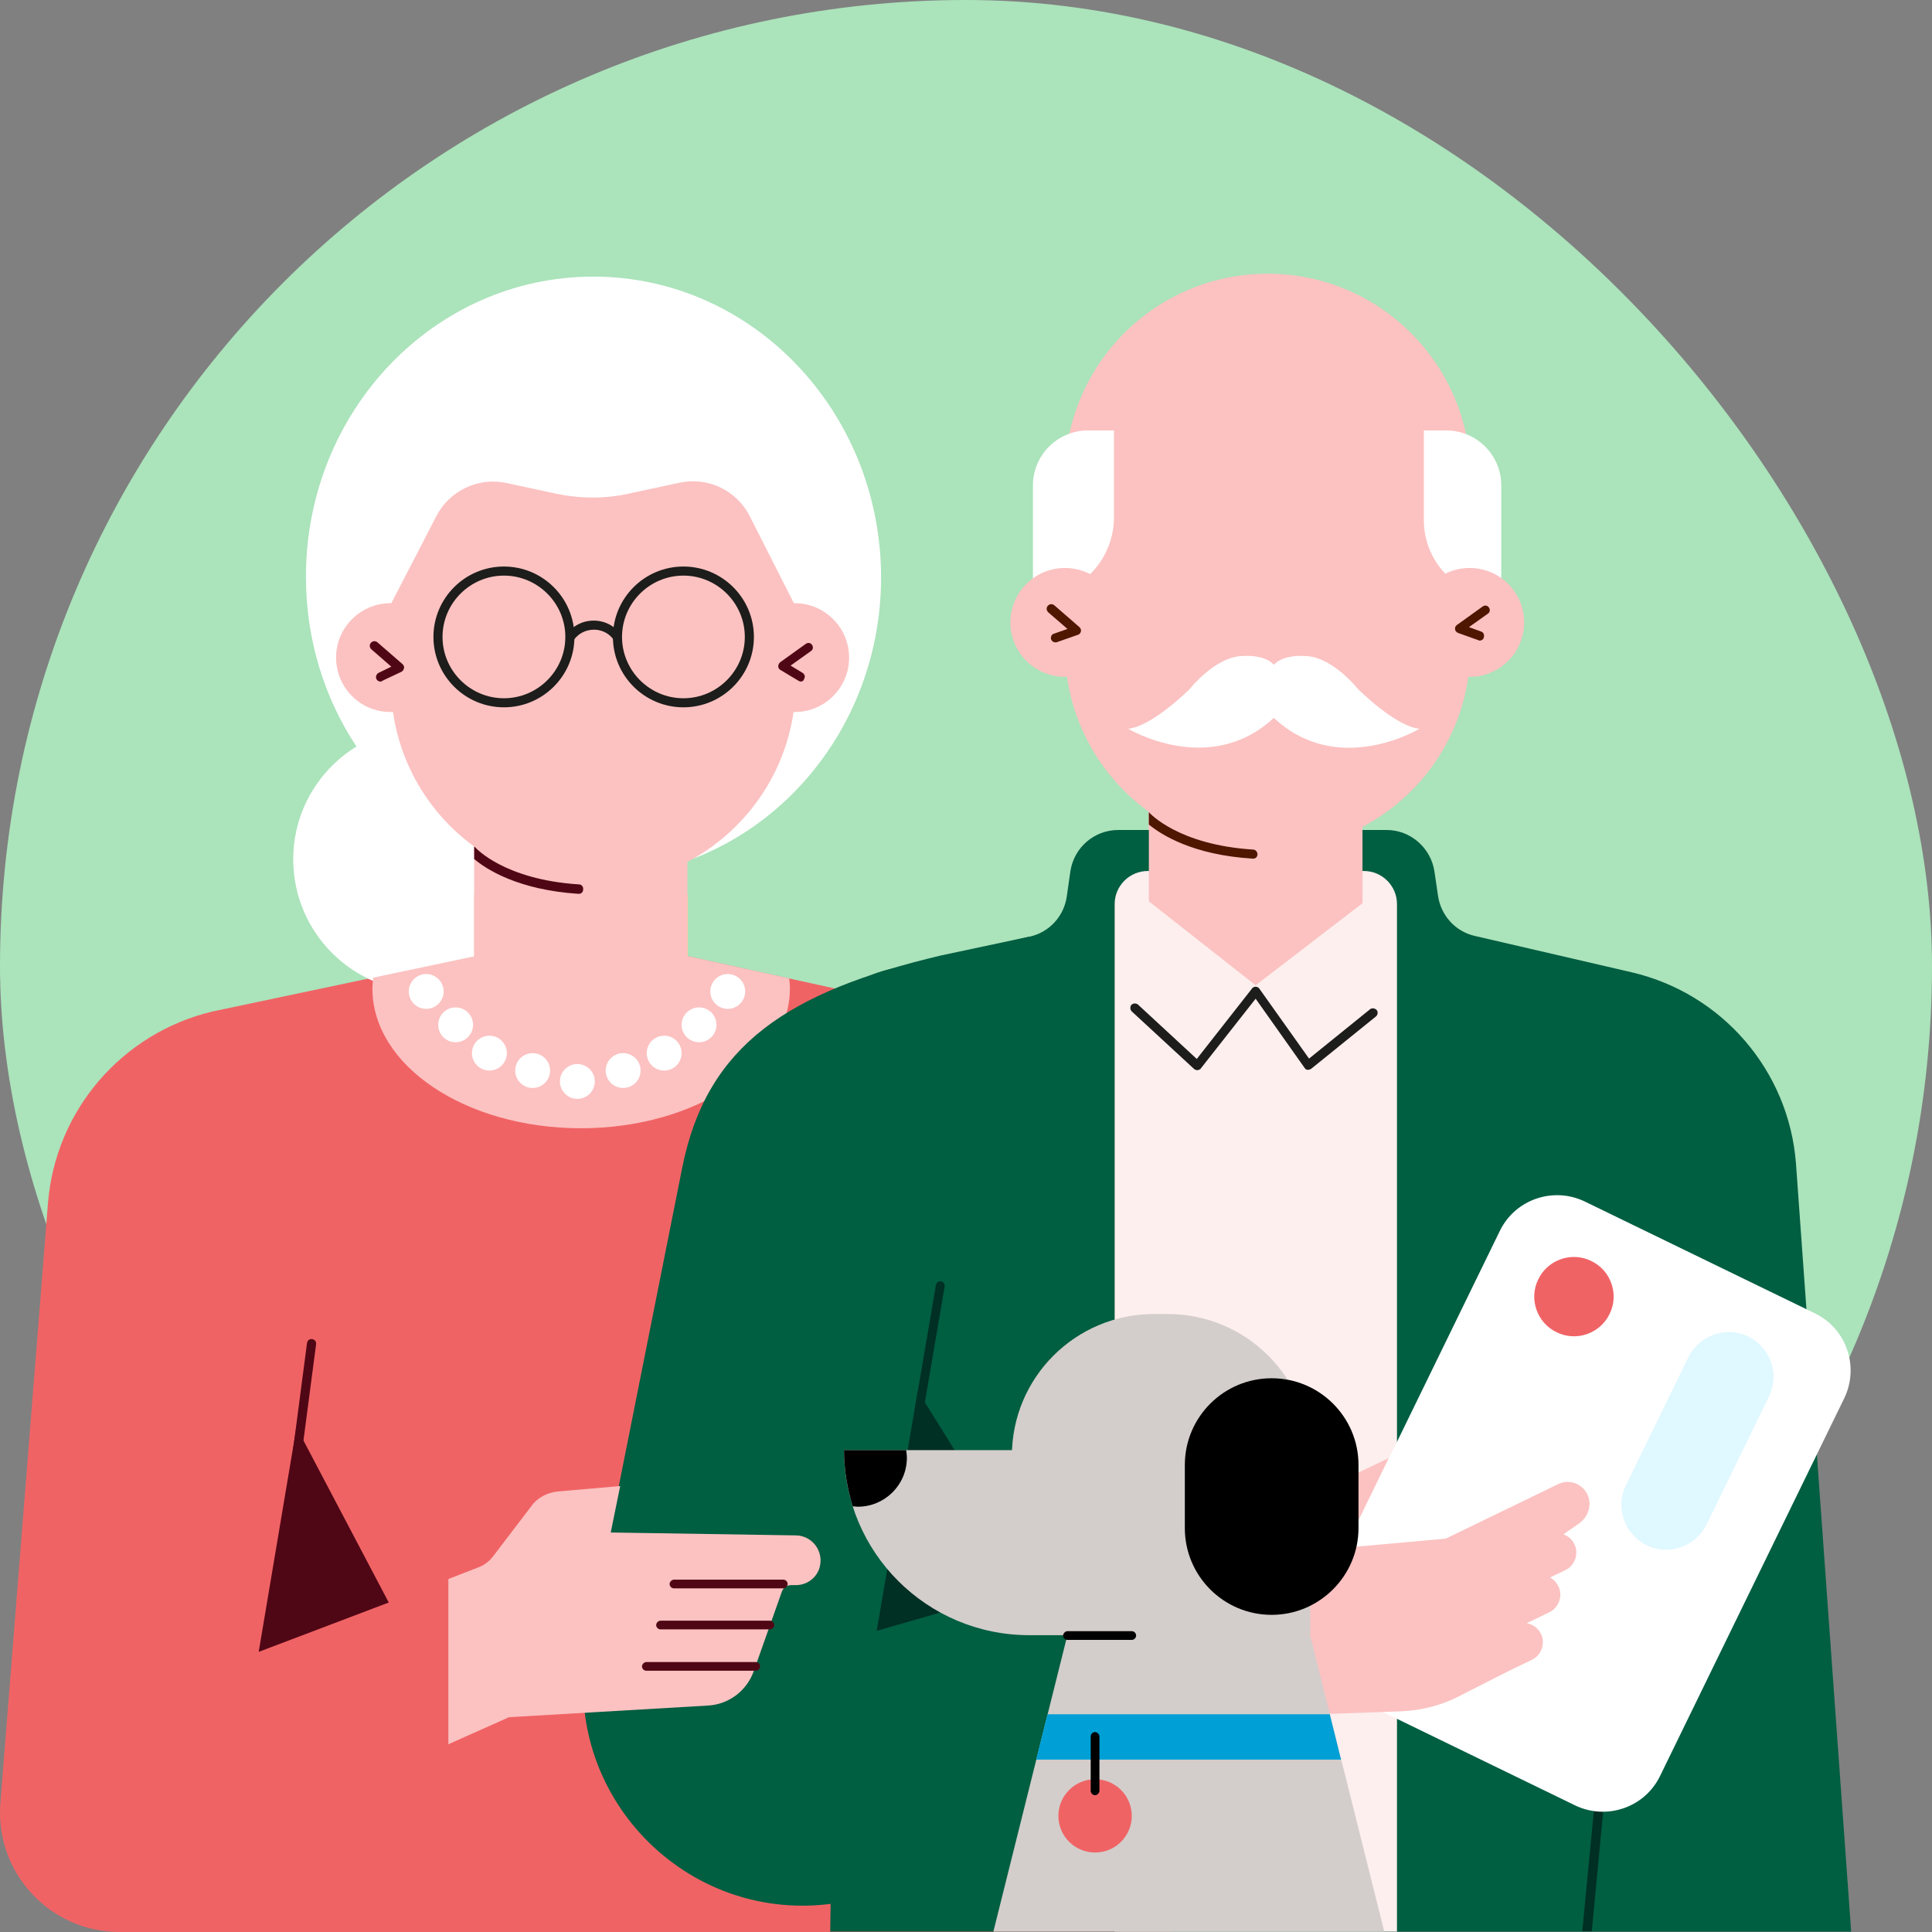 <svg width="120" height="120" viewBox="0 0 120 120" fill="none" xmlns="http://www.w3.org/2000/svg">
<rect x="0" y="0" width="120" height="120" fill="#808080" stroke="none"/>
<rect width="120" height="120" rx="60" fill="#ABE3BB"/>
<g clip-path="url(#clip0)">
<path d="M72.756 120H7.425C3.092 120 -0.315 116.304 0.023 111.999L2.979 74.743C3.431 68.973 7.583 64.15 13.225 62.82L29.45 59.395H42.719L58.764 62.91C64.496 64.195 68.716 69.041 69.168 74.878L72.756 120Z" fill="#F06365"/>
<path d="M36.853 17.181C26.991 17.181 19.003 25.52 19.003 35.82C19.003 39.742 20.154 43.37 22.14 46.368C19.793 47.81 18.213 50.402 18.213 53.377C18.213 57.907 21.891 61.604 26.45 61.604C30.67 61.604 34.145 58.426 34.619 54.324C35.364 54.414 36.108 54.481 36.876 54.481C46.737 54.481 54.726 46.142 54.726 35.842C54.703 25.542 46.715 17.181 36.853 17.181Z" fill="white"/>
<path d="M36.086 65.999C32.407 65.999 29.451 63.024 29.451 59.373V55.541H42.72V59.373C42.72 63.046 39.764 65.999 36.086 65.999Z" fill="#FFC8A3"/>
<path d="M42.698 46.999H29.451V60.229H42.698V46.999Z" fill="#FBC2C1"/>
<path d="M36.851 54.977C29.9 54.977 24.281 49.365 24.281 42.423V26.646H49.421V42.401C49.421 49.343 43.779 54.977 36.851 54.977Z" fill="#FBC2C1"/>
<path d="M24.26 37.555L27.103 32.056C27.938 30.455 29.721 29.621 31.481 30.005L34.505 30.658C36.017 30.974 37.552 30.996 39.064 30.658L42.2 29.982C43.961 29.599 45.766 30.455 46.578 32.078L49.354 37.555L52.897 33.453L51.656 26.917L38.251 21.012L24.824 22.161L20.875 29.283L24.26 37.555Z" fill="white"/>
<path d="M24.26 44.226C26.13 44.226 27.645 42.713 27.645 40.846C27.645 38.978 26.13 37.465 24.26 37.465C22.39 37.465 20.875 38.978 20.875 40.846C20.875 42.713 22.39 44.226 24.26 44.226Z" fill="#FBC2C1"/>
<path d="M49.354 44.226C51.223 44.226 52.739 42.713 52.739 40.846C52.739 38.978 51.223 37.465 49.354 37.465C47.484 37.465 45.969 38.978 45.969 40.846C45.969 42.713 47.484 44.226 49.354 44.226Z" fill="#FBC2C1"/>
<path d="M23.628 42.333C23.515 42.333 23.425 42.266 23.38 42.176C23.312 42.04 23.38 41.86 23.515 41.792L24.305 41.409L23.064 40.328C22.951 40.215 22.928 40.057 23.041 39.922C23.154 39.809 23.312 39.787 23.447 39.899L25.004 41.252C25.072 41.319 25.117 41.409 25.095 41.499C25.072 41.59 25.027 41.68 24.937 41.725L23.741 42.288C23.718 42.333 23.673 42.333 23.628 42.333Z" fill="#500715"/>
<path d="M49.737 42.333C49.692 42.333 49.647 42.31 49.602 42.288L48.473 41.611C48.383 41.566 48.338 41.476 48.338 41.386C48.338 41.296 48.383 41.206 48.451 41.138L50.053 39.989C50.188 39.898 50.346 39.921 50.437 40.056C50.527 40.191 50.504 40.349 50.369 40.439L49.105 41.341L49.85 41.792C49.985 41.882 50.03 42.04 49.94 42.175C49.918 42.288 49.827 42.333 49.737 42.333Z" fill="#500715"/>
<path d="M35.973 54.932C31.302 54.639 29.541 52.656 29.519 52.633C29.496 52.61 29.474 52.588 29.451 52.588V53.354C30.196 53.985 32.159 55.27 35.928 55.518H35.95C36.108 55.518 36.221 55.405 36.221 55.247C36.244 55.067 36.108 54.932 35.973 54.932Z" fill="#500715"/>
<path d="M31.3 43.933C28.885 43.933 26.922 41.972 26.922 39.561C26.922 37.149 28.885 35.188 31.3 35.188C33.715 35.188 35.678 37.149 35.678 39.561C35.678 41.972 33.715 43.933 31.3 43.933ZM31.3 35.752C29.201 35.752 27.486 37.465 27.486 39.561C27.486 41.657 29.201 43.37 31.3 43.37C33.398 43.37 35.114 41.657 35.114 39.561C35.114 37.465 33.398 35.752 31.3 35.752Z" fill="#1D1D1B"/>
<path d="M42.448 43.933C40.034 43.933 38.07 41.972 38.07 39.561C38.07 37.149 40.034 35.188 42.448 35.188C44.863 35.188 46.826 37.149 46.826 39.561C46.826 41.972 44.863 43.933 42.448 43.933ZM42.448 35.752C40.35 35.752 38.635 37.465 38.635 39.561C38.635 41.657 40.35 43.37 42.448 43.37C44.547 43.37 46.262 41.657 46.262 39.561C46.262 37.465 44.547 35.752 42.448 35.752Z" fill="#1D1D1B"/>
<path d="M35.632 39.764L35.158 39.448C35.542 38.885 36.174 38.547 36.873 38.547C37.55 38.547 38.182 38.862 38.566 39.426L38.114 39.741C37.844 39.336 37.37 39.11 36.896 39.11C36.377 39.11 35.903 39.358 35.632 39.764Z" fill="#1D1D1B"/>
<path d="M36.086 70.078C43.24 70.078 49.062 66.179 49.062 61.378C49.062 61.175 49.039 60.972 49.017 60.769L42.743 59.395H29.474L23.178 60.724C23.155 60.95 23.133 61.175 23.133 61.378C23.11 66.179 28.91 70.078 36.086 70.078Z" fill="#FBC2C1"/>
<path d="M30.398 66.494C30.996 66.494 31.481 66.009 31.481 65.412C31.481 64.814 30.996 64.33 30.398 64.33C29.799 64.33 29.314 64.814 29.314 65.412C29.314 66.009 29.799 66.494 30.398 66.494Z" fill="white"/>
<path d="M28.3 64.736C28.898 64.736 29.383 64.252 29.383 63.654C29.383 63.057 28.898 62.572 28.3 62.572C27.702 62.572 27.217 63.057 27.217 63.654C27.217 64.252 27.702 64.736 28.3 64.736Z" fill="white"/>
<path d="M33.083 67.576C33.681 67.576 34.166 67.091 34.166 66.494C34.166 65.897 33.681 65.412 33.083 65.412C32.485 65.412 32 65.897 32 66.494C32 67.091 32.485 67.576 33.083 67.576Z" fill="white"/>
<path d="M35.861 68.252C36.459 68.252 36.944 67.768 36.944 67.171C36.944 66.573 36.459 66.089 35.861 66.089C35.262 66.089 34.777 66.573 34.777 67.171C34.777 67.768 35.262 68.252 35.861 68.252Z" fill="white"/>
<path d="M38.704 67.576C39.303 67.576 39.788 67.091 39.788 66.494C39.788 65.897 39.303 65.412 38.704 65.412C38.106 65.412 37.621 65.897 37.621 66.494C37.621 67.091 38.106 67.576 38.704 67.576Z" fill="white"/>
<path d="M41.253 66.494C41.851 66.494 42.336 66.009 42.336 65.412C42.336 64.814 41.851 64.33 41.253 64.33C40.655 64.33 40.17 64.814 40.17 65.412C40.17 66.009 40.655 66.494 41.253 66.494Z" fill="white"/>
<path d="M43.419 64.736C44.017 64.736 44.502 64.252 44.502 63.654C44.502 63.057 44.017 62.572 43.419 62.572C42.821 62.572 42.336 63.057 42.336 63.654C42.336 64.252 42.821 64.736 43.419 64.736Z" fill="white"/>
<path d="M45.202 62.663C45.801 62.663 46.285 62.178 46.285 61.581C46.285 60.983 45.801 60.499 45.202 60.499C44.604 60.499 44.119 60.983 44.119 61.581C44.119 62.178 44.604 62.663 45.202 62.663Z" fill="white"/>
<path d="M26.472 62.663C27.07 62.663 27.555 62.178 27.555 61.581C27.555 60.983 27.07 60.499 26.472 60.499C25.874 60.499 25.389 60.983 25.389 61.581C25.389 62.178 25.874 62.663 26.472 62.663Z" fill="white"/>
<path d="M84.626 44.835H71.334V60.229H84.626V44.835Z" fill="#FBC2C1"/>
<path d="M78.737 52.813C71.786 52.813 66.144 47.179 66.144 40.237V29.576C66.144 22.635 71.786 17 78.737 17C85.687 17 91.329 22.635 91.329 29.576V40.214C91.352 47.179 85.71 52.813 78.737 52.813Z" fill="#FBC2C1"/>
<path d="M64.158 37.127V30.14C64.158 28.269 65.693 26.736 67.566 26.736H69.191V32.123C69.191 34.873 66.934 37.127 64.158 37.127Z" fill="white"/>
<path d="M93.246 37.127V30.14C93.246 28.269 91.712 26.736 89.839 26.736H88.439V32.326C88.439 34.963 90.606 37.127 93.246 37.127Z" fill="white"/>
<path d="M66.143 42.04C68.012 42.04 69.528 40.526 69.528 38.659C69.528 36.792 68.012 35.278 66.143 35.278C64.273 35.278 62.758 36.792 62.758 38.659C62.758 40.526 64.273 42.04 66.143 42.04Z" fill="#FBC2C1"/>
<path d="M91.283 42.04C93.153 42.04 94.668 40.526 94.668 38.659C94.668 36.792 93.153 35.278 91.283 35.278C89.414 35.278 87.898 36.792 87.898 38.659C87.898 40.526 89.414 42.04 91.283 42.04Z" fill="#FBC2C1"/>
<path d="M84.355 42.807C84.355 42.807 82.843 40.891 81.218 40.756C79.594 40.62 79.12 41.297 79.12 41.297C79.12 41.274 78.623 40.62 77.021 40.756C75.396 40.891 73.884 42.807 73.884 42.807C73.884 42.807 71.56 45.128 70.07 45.263C70.07 45.263 75.125 48.306 79.12 44.587C83.114 48.329 88.169 45.263 88.169 45.263C86.679 45.128 84.355 42.807 84.355 42.807Z" fill="white"/>
<path d="M89.32 55.653L89.095 54.12C88.869 52.655 87.605 51.551 86.116 51.551H69.462C67.972 51.551 66.709 52.633 66.483 54.12L66.257 55.698C66.077 56.915 65.174 57.907 63.955 58.177L55.312 60.183C49.422 61.558 51.747 67.012 52.221 73.03L51.566 119.977H114.979L111.549 72.241C111.097 66.494 106.968 61.693 101.326 60.386L91.6 58.132C90.404 57.861 89.501 56.87 89.32 55.653Z" fill="#005E41"/>
<path d="M98.866 119.977L100.965 97.912C100.987 97.754 100.874 97.619 100.717 97.597C100.559 97.574 100.423 97.687 100.401 97.844L98.279 119.955H98.866V119.977Z" fill="#002F24"/>
<path d="M68.266 115.673L51.995 118.197C42.607 119.662 34.641 111.346 36.492 102.06L42.382 72.49C43.916 64.849 49.016 61.581 58.427 59.35L63.933 58.178L68.266 115.673Z" fill="#005E41"/>
<path d="M86.769 119.978H69.234V56.15C69.234 55.023 70.16 54.099 71.288 54.099H84.715C85.844 54.099 86.769 55.023 86.769 56.15V119.978V119.978Z" fill="#FDEFEE"/>
<path d="M81.445 61.197H74.539C72.779 61.197 71.357 59.778 71.357 58.02V51.461H84.627V58.02C84.627 59.778 83.205 61.197 81.445 61.197Z" fill="#FBC2C1"/>
<path d="M57.005 86.395L54.455 101.293L64.475 98.408L57.005 86.395Z" fill="#002F24"/>
<path d="M97.986 111.503C97.828 111.503 97.715 111.367 97.715 111.232V86.26C97.715 86.102 97.85 85.989 97.986 85.989C98.121 85.989 98.256 86.124 98.256 86.26V111.21C98.256 111.367 98.144 111.503 97.986 111.503Z" fill="#002F24"/>
<path d="M76.481 98.386L79.076 107.424L76.481 108.551V98.386Z" fill="#500715"/>
<path d="M114.55 86.846L103.109 110.309C102.161 112.269 99.792 113.081 97.829 112.134L83.544 105.192C81.581 104.246 80.768 101.879 81.716 99.918L93.157 76.456C94.105 74.495 96.475 73.684 98.438 74.63L112.723 81.572C114.686 82.519 115.498 84.885 114.55 86.846Z" fill="white"/>
<path d="M99.972 81.618C99.385 82.835 97.896 83.353 96.677 82.744C95.459 82.158 94.94 80.671 95.549 79.454C96.136 78.237 97.625 77.718 98.844 78.327C100.062 78.913 100.581 80.4 99.972 81.618Z" fill="#F06365"/>
<path d="M109.878 86.734L105.997 94.69C105.32 96.065 103.65 96.651 102.273 95.975C100.897 95.298 100.31 93.63 100.987 92.256L104.868 84.3C105.545 82.925 107.215 82.339 108.592 83.015C109.969 83.691 110.555 85.359 109.878 86.734Z" fill="#E0F8FF"/>
<path d="M98.709 93.179C98.551 92.277 97.581 91.781 96.769 92.187L89.795 95.568L83.544 96.131L86.252 90.564L83.477 91.894C83.003 92.12 82.597 92.435 82.236 92.841L78.128 97.574L71.99 100.571L72.848 106.319L79.595 103.547L81.197 106.499L86.952 106.296C88.283 106.251 89.592 105.913 90.766 105.282L93.699 103.794L95.144 103.096C95.753 102.803 96.001 102.059 95.708 101.473C95.527 101.112 95.189 100.887 94.828 100.819L96.227 100.143C96.836 99.85 97.084 99.106 96.791 98.52C96.678 98.295 96.498 98.092 96.272 97.98L97.22 97.529C97.829 97.236 98.077 96.492 97.784 95.906C97.649 95.613 97.4 95.41 97.107 95.297L97.4 95.095L98.145 94.576C98.574 94.238 98.799 93.697 98.709 93.179ZM92.616 99.174L92.594 99.152L92.616 99.174Z" fill="#FBC2C1"/>
<path d="M81.197 106.499L71.357 110.781L71.989 104.674L80.7 101.608L81.197 106.499Z" fill="#FFC8A3"/>
<path d="M76.48 98.882V109.565C76.48 110.67 75.78 111.639 74.72 111.977L68.356 114.05L65.129 98.521L73.275 96.425C74.923 96.02 76.48 97.214 76.48 98.882Z" fill="#005E41"/>
<path d="M76.481 98.386L78.376 107.717L76.481 108.551V98.386Z" fill="#4F1600"/>
<path d="M65.558 39.899C65.445 39.899 65.332 39.832 65.287 39.719C65.242 39.561 65.31 39.404 65.468 39.358L66.303 39.065L65.106 38.029C64.994 37.916 64.971 37.758 65.084 37.623C65.197 37.51 65.355 37.488 65.49 37.6L67.047 38.953C67.115 39.02 67.16 39.111 67.138 39.223C67.115 39.313 67.047 39.404 66.957 39.426L65.671 39.877C65.626 39.899 65.603 39.899 65.558 39.899Z" fill="#4F1600"/>
<path d="M91.915 39.786C91.893 39.786 91.848 39.786 91.825 39.763L90.561 39.313C90.471 39.268 90.381 39.2 90.381 39.087C90.358 38.975 90.403 38.884 90.494 38.817L92.096 37.667C92.231 37.577 92.389 37.6 92.48 37.735C92.57 37.87 92.547 38.028 92.412 38.118L91.238 38.952L91.983 39.222C92.141 39.268 92.209 39.425 92.163 39.583C92.141 39.718 92.028 39.786 91.915 39.786Z" fill="#4F1600"/>
<path d="M71.109 55.789L77.992 61.198L85.033 55.789H86.139L85.891 62.077L71.741 64.016L70.5 58.674L71.109 55.789Z" fill="#FDEFEE"/>
<path d="M74.379 66.472C74.312 66.472 74.244 66.449 74.176 66.404L70.295 62.821C70.182 62.708 70.182 62.528 70.272 62.415C70.385 62.302 70.566 62.302 70.678 62.392L74.334 65.773L77.764 61.401C77.809 61.333 77.9 61.288 77.99 61.288C78.08 61.288 78.171 61.333 78.216 61.401L81.307 65.751L85.099 62.685C85.211 62.595 85.392 62.618 85.505 62.73C85.595 62.843 85.595 63.023 85.46 63.136L81.443 66.382C81.375 66.427 81.307 66.449 81.217 66.449C81.149 66.449 81.082 66.404 81.037 66.337L77.99 62.032L74.605 66.337C74.56 66.427 74.47 66.449 74.379 66.472C74.379 66.472 74.402 66.472 74.379 66.472Z" fill="#1D1D1B"/>
<path d="M57.094 87.793C57.072 87.793 57.072 87.793 57.049 87.793C56.891 87.771 56.801 87.613 56.824 87.478L58.133 79.815C58.155 79.657 58.313 79.567 58.449 79.589C58.606 79.612 58.697 79.77 58.674 79.905L57.365 87.568C57.343 87.703 57.23 87.793 57.094 87.793Z" fill="#002F24"/>
<path d="M49.443 95.366L37.934 95.186L38.521 92.301L34.639 92.639C33.985 92.707 33.376 93.022 32.992 93.563L30.622 96.673C30.397 96.966 30.081 97.214 29.72 97.349L22.814 100.031L22.882 102.308L23.175 110.422L31.616 106.658L43.959 105.936C45.268 105.869 46.397 105.012 46.825 103.773L48.563 98.859C48.653 98.612 48.879 98.454 49.15 98.454H49.443C50.12 98.454 50.73 98.003 50.91 97.349C51.181 96.358 50.459 95.388 49.443 95.366Z" fill="#FBC2C1"/>
<path d="M48.653 98.656H41.861C41.703 98.656 41.59 98.521 41.59 98.386C41.59 98.251 41.725 98.115 41.861 98.115H48.653C48.811 98.115 48.924 98.251 48.924 98.386C48.924 98.521 48.789 98.656 48.653 98.656Z" fill="#500715"/>
<path d="M47.819 101.204H41.027C40.869 101.204 40.756 101.069 40.756 100.934C40.756 100.798 40.891 100.663 41.027 100.663H47.819C47.977 100.663 48.09 100.798 48.09 100.934C48.09 101.069 47.977 101.204 47.819 101.204Z" fill="#500715"/>
<path d="M46.938 103.773H40.146C39.988 103.773 39.875 103.638 39.875 103.503C39.875 103.368 40.01 103.232 40.146 103.232H46.938C47.096 103.232 47.209 103.368 47.209 103.503C47.209 103.638 47.096 103.773 46.938 103.773Z" fill="#500715"/>
<path d="M18.505 90.272C18.483 90.272 18.483 90.272 18.46 90.272C18.302 90.25 18.189 90.115 18.212 89.957L19.069 83.421C19.092 83.263 19.227 83.15 19.385 83.173C19.543 83.195 19.656 83.331 19.634 83.488L18.776 90.024C18.776 90.182 18.641 90.272 18.505 90.272Z" fill="#500715"/>
<path d="M27.849 97.214V111.3L22.816 112.991L22.049 99.603L27.849 97.214Z" fill="#F06365"/>
<path d="M18.415 88.649L16.068 102.601L24.147 99.535L18.415 88.649Z" fill="#500715"/>
<path d="M81.377 101.564H63.933C57.569 101.564 52.424 96.425 52.424 90.069H81.377V101.564Z" fill="#D3CECB"/>
<path d="M52.965 93.563C53.078 93.563 53.169 93.585 53.281 93.585C54.951 93.585 56.328 92.233 56.328 90.543C56.328 90.385 56.305 90.227 56.283 90.069H52.424C52.424 91.286 52.627 92.458 52.965 93.563Z" fill="black"/>
<path d="M85.981 119.978L81.377 101.586L66.528 100.64L61.699 119.978H85.981Z" fill="#D3CECB"/>
<path d="M64.361 109.294H83.295L82.595 106.477H65.061L64.361 109.294Z" fill="#00A0D6"/>
<path d="M81.377 95.591H62.85V90.43C62.85 85.561 66.799 81.617 71.673 81.617H72.531C77.405 81.617 81.354 85.561 81.354 90.43V95.591H81.377Z" fill="#D3CECB"/>
<path d="M78.985 100.301C76.006 100.301 73.592 97.89 73.592 94.915V90.993C73.592 88.018 76.006 85.606 78.985 85.606C81.964 85.606 84.379 88.018 84.379 90.993V94.915C84.379 97.867 81.964 100.301 78.985 100.301Z" fill="black"/>
<path d="M68.017 115.064C69.276 115.064 70.297 114.045 70.297 112.788C70.297 111.531 69.276 110.512 68.017 110.512C66.759 110.512 65.738 111.531 65.738 112.788C65.738 114.045 66.759 115.064 68.017 115.064Z" fill="#F06365"/>
<path d="M68.017 111.503C67.859 111.503 67.746 111.367 67.746 111.232V107.852C67.746 107.694 67.882 107.581 68.017 107.581C68.152 107.581 68.288 107.716 68.288 107.852V111.232C68.288 111.367 68.152 111.503 68.017 111.503Z" fill="black"/>
<path d="M70.296 101.856H66.302C66.144 101.856 66.031 101.721 66.031 101.586C66.031 101.451 66.167 101.315 66.302 101.315H70.296C70.454 101.315 70.567 101.451 70.567 101.586C70.567 101.721 70.454 101.856 70.296 101.856Z" fill="black"/>
<path d="M77.834 52.768C73.163 52.475 71.403 50.491 71.38 50.469L71.357 50.446V51.213C72.125 51.844 74.088 53.106 77.811 53.331H77.834C77.992 53.331 78.105 53.218 78.105 53.061C78.105 52.903 77.969 52.768 77.834 52.768Z" fill="#4F1600"/>
</g>
<defs>
<clipPath id="clip0">
<rect width="115" height="103" fill="white" transform="translate(0 17)"/>
</clipPath>
</defs>
</svg>
